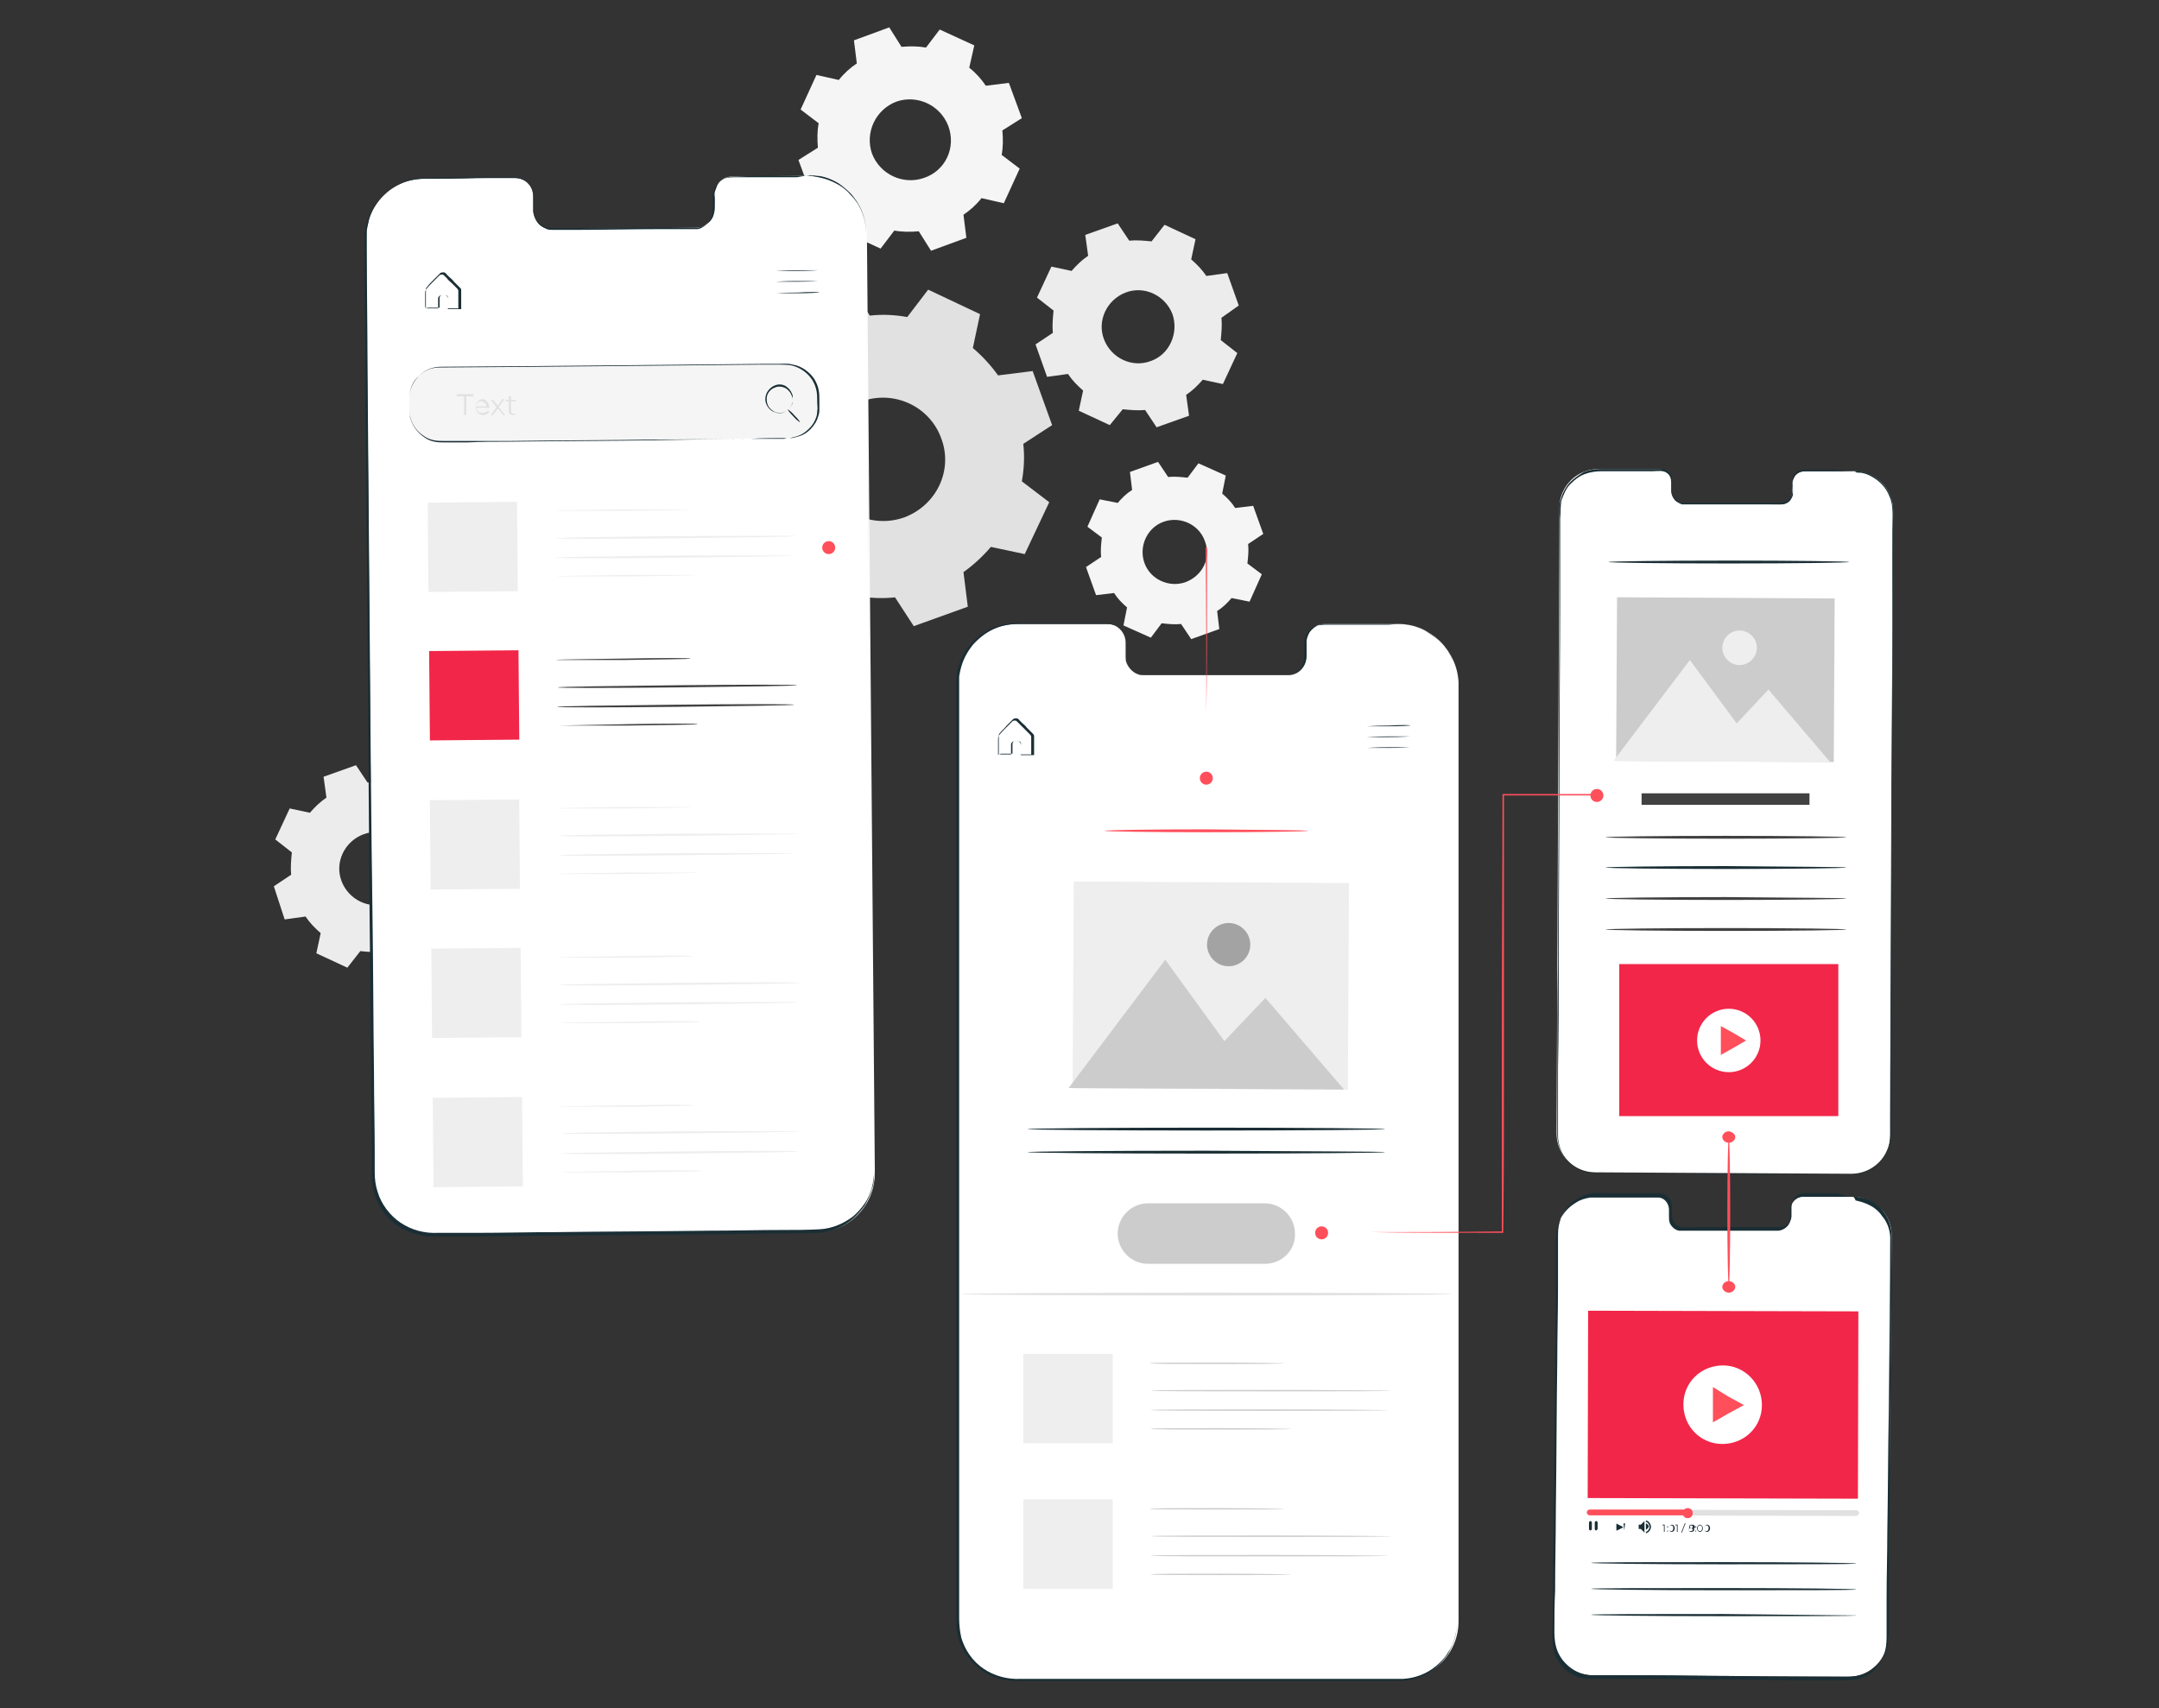 <?xml version="1.0" encoding="utf-8"?>
<!-- Generator: Adobe Illustrator 28.4.1, SVG Export Plug-In . SVG Version: 6.00 Build 0)  -->
<svg version="1.1" id="Layer_1" xmlns="http://www.w3.org/2000/svg" xmlns:xlink="http://www.w3.org/1999/xlink" x="0px" y="0px"
	 viewBox="0 0 299.6 237.1" style="enable-background:new 0 0 299.6 237.1;" xml:space="preserve">
<rect x="0" y="0" width="299.6" height="237.1" fill="#333333" stroke="none"/>
<style type="text/css">
	.st0{fill-rule:evenodd;clip-rule:evenodd;fill:#E1E1E1;}
	.st1{fill-rule:evenodd;clip-rule:evenodd;fill:#F5F5F5;}
	.st2{fill-rule:evenodd;clip-rule:evenodd;fill:#ECECEC;}
	.st3{fill:#FFFFFF;}
	.st4{fill:#1A2E35;}
	.st5{fill:#F5F5F5;}
	.st6{fill:#E1E1E1;}
	.st7{fill:#EEEEEE;}
	.st8{fill:#F22648;}
	.st9{fill:#414141;}
	.st10{fill:#FF4F5B;}
	.st11{fill:#CCCCCC;}
	.st12{opacity:0.3;}
	.st13{opacity:0.2;}
</style>
<g>
	<g>
		<g>
			<g>
				<g>
					<g>
						<path class="st0" d="M142,61.6c0.2,1.8,0.1,3.5-0.2,5.2l3.8,2.9l-3.4,7.2l-4.7-1c-1.1,1.3-2.4,2.5-3.8,3.5l0.6,4.8l-7.5,2.7
							l-2.6-4c-1.8,0.2-3.5,0.1-5.2-0.2l-2.9,3.8l-7.2-3.4l1-4.7c-1.3-1.1-2.5-2.4-3.5-3.8l-4.8,0.6l-2.7-7.5l4-2.6
							c-0.2-1.8-0.1-3.5,0.2-5.2L99.3,57l3.4-7.2l4.7,1c1.1-1.3,2.4-2.5,3.8-3.5l-0.6-4.8l7.5-2.7l2.6,4c1.8-0.2,3.5-0.1,5.2,0.2
							l2.9-3.8l7.2,3.4l-1,4.7c1.3,1.1,2.5,2.4,3.5,3.8l4.8-0.6L146,59L142,61.6L142,61.6z M130.6,60.8c-1.6-4.4-6.5-6.7-11-5.1
							c-4.4,1.6-6.7,6.5-5.1,11c1.6,4.4,6.5,6.7,11,5.1C130,70.1,132.3,65.2,130.6,60.8z"/>
					</g>
				</g>
			</g>
		</g>
	</g>
	<g>
		<g>
			<g>
				<g>
					<g>
						<path class="st1" d="M139.1,18.1c0.1,1.2,0.1,2.3-0.1,3.4l2.5,1.9l-2.2,4.8l-3.1-0.7c-0.7,0.9-1.6,1.7-2.5,2.3l0.4,3.2
							l-4.9,1.8l-1.7-2.7c-1.2,0.1-2.3,0.1-3.4-0.1l-1.9,2.5l-4.8-2.2l0.7-3.1c-0.9-0.7-1.7-1.6-2.3-2.5l-3.2,0.4l-1.8-4.9l2.7-1.7
							c-0.1-1.2-0.1-2.3,0.1-3.4l-2.5-1.9l2.2-4.8l3.1,0.7c0.7-0.9,1.6-1.7,2.5-2.3l-0.4-3.2l4.9-1.8l1.7,2.7
							c1.2-0.1,2.3-0.1,3.4,0.1l1.9-2.5l4.8,2.2l-0.7,3.1c0.9,0.7,1.7,1.6,2.3,2.5l3.2-0.4l1.8,4.9L139.1,18.1L139.1,18.1z
							 M131.6,17.5c-1.1-2.9-4.3-4.4-7.2-3.4c-2.9,1.1-4.4,4.3-3.4,7.2c1.1,2.9,4.3,4.4,7.2,3.4C131.2,23.7,132.7,20.5,131.6,17.5z"
							/>
					</g>
				</g>
			</g>
		</g>
	</g>
	<g>
		<g>
			<g>
				<g>
					<g>
						<path class="st1" d="M173.2,75.5c0.1,0.9,0,1.8-0.1,2.7l2,1.5l-1.7,3.8l-2.5-0.5c-0.6,0.7-1.2,1.3-2,1.8l0.3,2.5l-3.9,1.4
							l-1.4-2.1c-0.9,0.1-1.8,0-2.7-0.1l-1.5,2l-3.8-1.7l0.5-2.5c-0.7-0.6-1.3-1.2-1.8-2l-2.5,0.3l-1.4-3.9l2.1-1.4
							c-0.1-0.9,0-1.8,0.1-2.7l-2-1.5l1.7-3.8l2.5,0.5c0.6-0.7,1.2-1.3,2-1.8l-0.3-2.5l3.9-1.4l1.4,2.1c0.9-0.1,1.8,0,2.7,0.1l1.5-2
							l3.8,1.7l-0.5,2.5c0.7,0.6,1.3,1.2,1.8,2l2.5-0.3l1.4,3.9L173.2,75.5L173.2,75.5z M167.2,75.1c-0.8-2.3-3.4-3.5-5.7-2.7
							s-3.5,3.4-2.7,5.7c0.8,2.3,3.4,3.5,5.7,2.7C166.9,79.9,168.1,77.4,167.2,75.1z"/>
					</g>
				</g>
			</g>
		</g>
	</g>
	<g>
		<g>
			<g>
				<g>
					<g>
						<path class="st2" d="M169.5,44.1c0.1,1,0,2.1-0.1,3.1l2.3,1.8l-2,4.3l-2.8-0.6c-0.7,0.8-1.4,1.5-2.3,2.1l0.4,2.9l-4.5,1.6
							l-1.6-2.4c-1,0.1-2.1,0-3.1-0.1L154,59l-4.3-2l0.6-2.8c-0.8-0.7-1.5-1.4-2.1-2.3l-2.9,0.4l-1.6-4.5l2.4-1.6
							c-0.1-1,0-2.1,0.1-3.1l-2.3-1.8l2-4.3l2.8,0.6c0.7-0.8,1.4-1.5,2.3-2.1l-0.4-2.9l4.5-1.6l1.6,2.4c1-0.1,2.1,0,3.1,0.1l1.8-2.3
							l4.3,2l-0.6,2.8c0.8,0.7,1.5,1.4,2.1,2.3l2.9-0.4l1.6,4.5L169.5,44.1L169.5,44.1z M162.7,43.6c-1-2.6-3.9-4-6.5-3
							s-4,3.9-3,6.5s3.9,4,6.5,3C162.3,49.2,163.6,46.2,162.7,43.6z"/>
					</g>
				</g>
			</g>
		</g>
	</g>
	<g>
		<g>
			<g>
				<g>
					<g>
						<path class="st2" d="M63.7,119.3c0.1,1,0,2.1-0.1,3.1l2.3,1.8l-2,4.3l-2.8-0.6c-0.7,0.8-1.4,1.5-2.3,2.1l0.4,2.9l-4.5,1.6
							l-1.6-2.4c-1,0.1-2.1,0-3.1-0.1l-1.8,2.3l-4.3-2l0.6-2.8c-0.8-0.7-1.5-1.4-2.1-2.3l-2.9,0.4L38,123l2.4-1.6
							c-0.1-1,0-2.1,0.1-3.1l-2.3-1.8l2-4.3l2.8,0.6c0.7-0.8,1.4-1.5,2.3-2.1l-0.4-2.9l4.5-1.6l1.6,2.4c1-0.1,2.1,0,3.1,0.1l1.8-2.3
							l4.3,2l-0.6,2.8c0.8,0.7,1.5,1.4,2.1,2.3l2.9-0.4l1.6,4.5L63.7,119.3L63.7,119.3z M56.9,118.8c-1-2.6-3.9-4-6.5-3
							s-4,3.9-3,6.5s3.9,4,6.5,3C56.5,124.4,57.9,121.5,56.9,118.8z"/>
					</g>
				</g>
			</g>
		</g>
	</g>
</g>
<g>
	<g>
		<g>
			<g>
				<g>
					<g>
						<g>
							<g>
								<g>
									<path class="st3" d="M111.9,24.4l-10.3,0.1c-1.4,0-2.5,1.2-2.5,2.6V29c0,1.4-1.1,2.6-2.5,2.6l-20.1,0.2
										c-1.4,0-2.5-1.2-2.5-2.6v-1.9c0-1.4-1.1-2.6-2.5-2.6h-3.6l-9,0.1c-4.5,0-8.1,3.7-8.1,8.2l1.1,130.3c0,4.5,3.7,8.1,8.2,8.1
										l53.2-0.4c4.5,0,8.1-3.7,8.1-8.2l-1.1-130.3C120.1,27.9,116.4,24.3,111.9,24.4z"/>
								</g>
								<g>
									<g>
										<path class="st4" d="M111.9,24.4c0,0,0.1,0,0.3,0c0.2,0,0.5,0,0.8,0.1c0.7,0.1,1.8,0.3,3.1,1c0.6,0.3,1.3,0.8,1.9,1.5
											c0.6,0.6,1.2,1.4,1.6,2.4s0.6,2.1,0.6,3.3s0,2.5,0,3.8c0.1,10.8,0.2,26.5,0.4,45.8c0.2,19.4,0.4,42.4,0.6,68
											c0,3.2,0.1,6.4,0.1,9.7c0,0.8,0,1.6,0,2.5c0,0.8,0,1.7-0.3,2.5c-0.2,0.8-0.6,1.6-1,2.3c-0.5,0.7-1,1.3-1.7,1.9
											c-1.3,1.1-3,1.8-4.7,1.9c-1.7,0.1-3.4,0-5.1,0.1c-3.4,0-6.9,0.1-10.3,0.1c-7,0.1-14,0.1-21.2,0.2c-3.6,0-7.2,0.1-10.9,0.1
											c-1.8,0-3.7,0-5.5,0c-1.8,0.1-3.8-0.4-5.3-1.4c-1.6-1-2.7-2.6-3.3-4.4c-0.3-0.9-0.4-1.8-0.4-2.7s0-1.8,0-2.7
											c0-3.6-0.1-7.3-0.1-10.9c-0.1-7.2-0.1-14.3-0.2-21.2c-0.1-13.9-0.2-27.4-0.3-40.2s-0.2-25-0.3-36.3
											c0-5.7-0.1-11.2-0.1-16.5c0-0.7,0-1.3,0-2c0-0.3,0-0.7,0-1c0.1-0.3,0.1-0.7,0.2-1c0.3-1.3,0.9-2.5,1.7-3.5s1.9-1.8,3-2.3
											s2.4-0.7,3.6-0.7c2.4,0,4.8,0,7.1-0.1c1.2,0,2.3,0,3.4,0c0.6,0,1.1,0,1.7,0s1.1,0.1,1.6,0.4s0.8,0.8,1,1.3
											s0.2,1.1,0.2,1.6c0,0.3,0,0.5,0,0.8s0,0.5,0,0.8c0.1,0.5,0.3,1,0.6,1.4c0.3,0.4,0.8,0.6,1.2,0.8c0.2,0.1,0.5,0.1,0.7,0.1
											c0.3,0,0.5,0,0.7,0c1,0,2,0,2.9,0c3.8,0,7.4-0.1,10.7-0.1c1.6,0,3.2,0,4.7,0c0.4,0,0.8,0,1.1,0c0.4,0,0.7-0.2,1-0.4
											c0.6-0.4,1-1,1.1-1.6c0.1-0.3,0.1-0.7,0.1-1s0-0.7,0-1s0-0.6,0-0.9c0.1-0.3,0.2-0.6,0.3-0.9c0.3-0.5,0.8-0.9,1.3-1.2
											c0.5-0.2,1.1-0.2,1.6-0.2c2.1,0,3.8,0,5.3,0c1.4,0,2.5,0,3.2,0C111.6,24.4,111.9,24.4,111.9,24.4s-0.4,0-1.1,0
											s-1.8,0-3.2,0c-1.4,0-3.2,0-5.3,0.1c-0.5,0-1.1,0-1.6,0.2s-1,0.6-1.2,1.1c-0.1,0.3-0.2,0.5-0.3,0.8c-0.1,0.3,0,0.6,0,0.9
											s0,0.6,0,1c0,0.3,0,0.7-0.1,1c-0.1,0.7-0.5,1.3-1.2,1.7c-0.3,0.2-0.7,0.3-1,0.4c-0.4,0-0.7,0-1.1,0c-1.5,0-3.1,0-4.7,0
											c-3.3,0-6.9,0.1-10.7,0.1c-1,0-1.9,0-2.9,0c-0.2,0-0.5,0-0.7,0s-0.5,0-0.8-0.1c-0.5-0.1-1-0.4-1.3-0.8
											c-0.4-0.4-0.6-0.9-0.7-1.4c0-0.3,0-0.5,0-0.8s0-0.5,0-0.8c0-0.5,0-1.1-0.2-1.6s-0.5-0.9-1-1.2c-0.4-0.3-1-0.4-1.5-0.4
											c-0.6,0-1.1,0-1.7,0c-1.1,0-2.3,0-3.4,0c-2.3,0-4.7,0-7.1,0.1c-1.2,0-2.4,0.2-3.5,0.7s-2.1,1.3-2.9,2.2
											c-0.8,1-1.4,2.1-1.6,3.4c-0.1,0.3-0.1,0.6-0.2,0.9c0,0.3,0,0.6,0,1c0,0.7,0,1.3,0,2c0,5.3,0.1,10.8,0.1,16.5
											c0.1,11.4,0.2,23.5,0.3,36.3s0.2,26.2,0.4,40.2c0.1,7,0.1,14,0.2,21.2c0,3.6,0.1,7.2,0.1,10.9c0,0.9,0,1.8,0,2.7
											s0.1,1.8,0.4,2.7c0.5,1.7,1.7,3.3,3.2,4.3s3.3,1.5,5.2,1.4c1.8,0,3.7,0,5.5,0c3.6,0,7.3-0.1,10.9-0.1
											c7.2-0.1,14.3-0.1,21.2-0.2c3.5,0,6.9-0.1,10.3-0.1c1.7,0,3.4,0,5.1-0.1s3.3-0.8,4.6-1.8c0.6-0.5,1.2-1.2,1.6-1.8
											c0.5-0.7,0.8-1.5,1-2.2c0.2-0.8,0.3-1.6,0.3-2.4c0-0.8,0-1.6,0-2.5c0-3.3-0.1-6.5-0.1-9.7c-0.2-25.6-0.4-48.6-0.6-68
											s-0.3-35-0.4-45.8c0-1.4,0-2.6,0-3.8s-0.2-2.3-0.6-3.3s-1-1.8-1.5-2.4c-0.6-0.6-1.2-1.1-1.8-1.5c-1.2-0.7-2.3-1-3-1
											c-0.4-0.1-0.6,0-0.8-0.1C112,24.4,111.9,24.4,111.9,24.4z"/>
									</g>
								</g>
							</g>
						</g>
					</g>
				</g>
			</g>
		</g>
		<g>
			<g>
				<g>
					<g>
						<g>
							<path class="st4" d="M113.6,37.5c0,0-1.3,0.1-3,0.1s-3,0-3,0s1.3-0.1,3-0.1C112.3,37.5,113.6,37.5,113.6,37.5z"/>
						</g>
					</g>
				</g>
			</g>
			<g>
				<g>
					<g>
						<g>
							<path class="st4" d="M113.6,39c0,0-1.3,0.1-3,0.1s-3,0-3,0s1.3-0.1,3-0.1C112.3,39,113.6,39,113.6,39z"/>
						</g>
					</g>
				</g>
			</g>
			<g>
				<g>
					<g>
						<g>
							<path class="st4" d="M113.7,40.6c0,0-1.3,0.1-3,0.1s-3,0-3,0s1.3-0.1,3-0.1C112.3,40.5,113.7,40.5,113.7,40.6z"/>
						</g>
					</g>
				</g>
			</g>
		</g>
		<g>
			<g>
				<g>
					<g>
						<path class="st4" d="M59.1,42.8C59.1,42.8,59.1,42.8,59.1,42.8c0.2,0,0.3,0,0.4,0c0.3,0,0.8,0,1.3,0l0,0c0-0.3,0-0.6,0-0.9
							c0-0.2,0-0.3,0-0.5S61,41,61.2,41s0.4,0,0.6,0c0.2,0,0.4,0.2,0.4,0.5c0,0.4,0,0.9,0,1.4l-0.1-0.1c0.5,0,1.1,0,1.6,0l-0.1,0.1
							c0-0.7,0-1.3,0-2c0-0.2,0-0.3,0-0.5s-0.1-0.3-0.2-0.4c-0.2-0.2-0.5-0.5-0.7-0.7s-0.5-0.4-0.7-0.7c-0.1-0.1-0.2-0.2-0.3-0.3
							s-0.2-0.2-0.3-0.2s-0.3,0-0.4,0.1c-0.1,0.1-0.2,0.2-0.3,0.3c-0.2,0.2-0.4,0.4-0.6,0.6c-0.4,0.4-0.7,0.7-1,1.1
							C59,40.4,59,40.6,59,40.8c0,0.2,0,0.4,0,0.6c0,0.3,0,0.7,0,0.9S59,42.7,59.1,42.8C59.1,42.7,59.1,42.8,59.1,42.8s0-0.1,0-0.2
							c0-0.2,0-0.3,0-0.6s0-0.6,0-0.9c0-0.2,0-0.4,0-0.6c0-0.1,0-0.2,0-0.3s0-0.2,0.1-0.3c0.3-0.4,0.6-0.7,1-1.1
							c0.2-0.2,0.4-0.4,0.6-0.6c0.1-0.1,0.2-0.2,0.3-0.3s0.3-0.1,0.5-0.1s0.3,0.2,0.4,0.3c0.1,0.1,0.2,0.2,0.3,0.3
							c0.2,0.2,0.5,0.4,0.7,0.7c0.2,0.2,0.5,0.5,0.7,0.7c0.1,0.1,0.1,0.1,0.2,0.2c0.1,0.1,0.1,0.2,0.1,0.3c0,0.2,0,0.3,0,0.5
							c0,0.7,0,1.4,0,2v0.1h-0.1c-0.6,0-1.1,0-1.6,0h-0.1v-0.1c0-0.5,0-0.9,0-1.4c0-0.2-0.1-0.4-0.3-0.4s-0.4,0-0.6,0
							c-0.2,0-0.3,0.2-0.3,0.3c0,0.2,0,0.4,0,0.5c0,0.3,0,0.6,0,0.9l0,0l0,0c-0.5,0-1,0-1.3,0c-0.1,0-0.2,0-0.3,0
							C59.1,42.8,59.1,42.8,59.1,42.8z"/>
					</g>
				</g>
			</g>
		</g>
		<g>
			<g>
				<g>
					<g>
						<g>
							<path class="st5" d="M109.2,60.8l-48,0.4c-2.4,0-4.4-1.9-4.4-4.3v-1.6c0-2.4,1.9-4.4,4.3-4.4l48-0.4c2.4,0,4.4,1.9,4.4,4.3
								v1.6C113.5,58.8,111.6,60.8,109.2,60.8z"/>
						</g>
					</g>
				</g>
				<g>
					<g>
						<g>
							<g>
								<path class="st4" d="M109.2,60.8c0,0,0.1,0,0.3,0c0.2,0,0.5-0.1,0.9-0.2c0.4-0.1,0.9-0.3,1.4-0.7s1-0.9,1.3-1.6
									c0.2-0.4,0.3-0.8,0.3-1.2c0.1-0.4,0-0.9,0-1.4s0-1-0.1-1.5s-0.3-1-0.6-1.5c-0.6-0.9-1.6-1.7-2.9-2c-0.6-0.1-1.3-0.1-2-0.1
									s-1.4,0-2.1,0C94.3,50.7,78.4,50.9,61,51c-1.1,0-2.1,0.4-2.9,1.2c-0.8,0.7-1.2,1.7-1.3,2.8c0,0.5,0,1.1,0,1.6s0,1,0.2,1.5
									c0.3,1,0.9,1.8,1.8,2.4c0.4,0.3,0.9,0.5,1.4,0.6s1,0.1,1.5,0.1c1,0,2,0,3,0c2,0,3.9,0,5.8,0c7.6-0.1,14.4-0.1,20.1-0.2
									c5.7,0,10.3-0.1,13.5-0.1c1.6,0,2.8,0,3.7,0c0.4,0,0.7,0,1,0C109.1,60.8,109.2,60.8,109.2,60.8s-0.1,0-0.3,0
									c-0.2,0-0.5,0-1,0c-0.8,0-2.1,0-3.7,0.1c-3.2,0-7.8,0.1-13.5,0.2c-5.7,0.1-12.5,0.1-20.1,0.2c-1.9,0-3.8,0-5.8,0.1
									c-1,0-2,0-3,0c-0.5,0-1,0-1.5-0.1s-1-0.3-1.4-0.6c-0.9-0.6-1.6-1.5-1.9-2.5c-0.2-0.5-0.2-1.1-0.2-1.6s0-1,0-1.6
									c0.1-1.1,0.6-2.1,1.4-2.9c0.8-0.8,1.9-1.2,3-1.2c17.5-0.1,33.3-0.3,44.7-0.4c0.7,0,1.4,0,2.1,0s1.3-0.1,2,0.1
									c1.3,0.2,2.4,1.1,3,2c0.3,0.5,0.5,1,0.6,1.5s0.1,1,0.1,1.5s0,1,0,1.4s-0.2,0.9-0.3,1.2c-0.3,0.7-0.8,1.3-1.3,1.7
									s-1,0.6-1.4,0.7c-0.4,0.1-0.7,0.2-0.9,0.2C109.3,60.8,109.2,60.8,109.2,60.8z"/>
							</g>
						</g>
					</g>
				</g>
			</g>
			<g>
				<g>
					<g>
						<g>
							<g>
								<path class="st4" d="M110,55.4c0,0,0-0.2-0.1-0.4c-0.1-0.3-0.3-0.7-0.7-1c-0.4-0.3-1.1-0.5-1.7-0.2
									c-0.6,0.2-1.2,0.9-1.1,1.7c0,0.8,0.5,1.4,1.2,1.7c0.6,0.2,1.3,0.1,1.7-0.3c0.4-0.3,0.6-0.7,0.7-1
									C110,55.6,110,55.4,110,55.4S110,55.4,110,55.4c0,0.2,0,0.3,0,0.4c-0.1,0.3-0.2,0.7-0.7,1.1c-0.4,0.4-1.1,0.6-1.8,0.3
									c-0.7-0.2-1.3-1-1.3-1.8c0-0.9,0.6-1.6,1.3-1.9c0.7-0.3,1.4-0.1,1.8,0.3c0.4,0.3,0.6,0.8,0.7,1.1c0,0.1,0,0.3,0,0.3
									C110,55.3,110,55.4,110,55.4z"/>
							</g>
						</g>
					</g>
				</g>
				<g>
					<g>
						<g>
							<g>
								<path class="st4" d="M111,58.6c0,0-0.5-0.3-0.9-0.8c-0.5-0.5-0.8-0.9-0.8-1c0,0,0.5,0.3,0.9,0.8
									C110.7,58.1,111.1,58.6,111,58.6z"/>
							</g>
						</g>
					</g>
				</g>
			</g>
			<g>
				<g>
					<g>
						<path class="st6" d="M64.4,55h-1v-0.3h2.3V55h-1v2.6h-0.3V55z"/>
					</g>
				</g>
				<g>
					<g>
						<path class="st6" d="M67.9,56.6h-1.8c0,0.5,0.4,0.7,0.9,0.7c0.3,0,0.5-0.1,0.7-0.3l0.2,0.2c-0.2,0.2-0.5,0.4-0.8,0.4
							c-0.7,0-1.1-0.5-1.1-1.1s0.4-1.1,1-1.1C67.4,55.4,67.9,55.9,67.9,56.6C67.9,56.5,67.9,56.6,67.9,56.6z M66,56.4h1.5
							c0-0.4-0.4-0.7-0.8-0.7C66.4,55.7,66.1,56,66,56.4z"/>
					</g>
				</g>
				<g>
					<g>
						<path class="st6" d="M69.8,57.6l-0.7-0.9l-0.7,0.9h-0.3l0.8-1.1l-0.8-1h0.3l0.7,0.8l0.6-0.9H70l-0.8,1.1l0.9,1.1L69.8,57.6z"
							/>
					</g>
				</g>
				<g>
					<g>
						<path class="st6" d="M71.7,57.4c-0.1,0.1-0.3,0.2-0.5,0.2c-0.4,0-0.6-0.2-0.6-0.6v-1.3h-0.4v-0.2h0.4V55h0.3v0.5h0.7v0.2h-0.7
							V57c0,0.3,0.1,0.4,0.4,0.4C71.4,57.4,71.5,57.4,71.7,57.4L71.7,57.4z"/>
					</g>
				</g>
			</g>
		</g>
		<g>
			<g>
				<g>
					
						<rect x="59.4" y="69.7" transform="matrix(1 -8.815495e-03 8.815495e-03 1 -0.667 0.581)" class="st7" width="12.4" height="12.4"/>
				</g>
			</g>
		</g>
		<g>
			<g>
				<g>
					<g>
						<g>
							<path class="st7" d="M95.6,70.7c0,0.1-4.1,0.1-9.3,0.2c-5.1,0-9.3,0-9.3,0c0-0.1,4.1-0.1,9.3-0.2
								C91.4,70.7,95.6,70.7,95.6,70.7z"/>
						</g>
					</g>
				</g>
			</g>
			<g>
				<g>
					<g>
						<g>
							<path class="st7" d="M110.4,74.4c0,0.1-7.5,0.2-16.6,0.3c-9.2,0.1-16.6,0.1-16.6,0s7.5-0.2,16.6-0.3
								C102.9,74.4,110.4,74.3,110.4,74.4z"/>
						</g>
					</g>
				</g>
			</g>
			<g>
				<g>
					<g>
						<g>
							<path class="st7" d="M110,77.1c0,0.1-7.4,0.2-16.4,0.3c-9.1,0.1-16.5,0.1-16.5,0s7.4-0.2,16.4-0.3
								C102.7,77.1,110,77.1,110,77.1z"/>
						</g>
					</g>
				</g>
			</g>
			<g>
				<g>
					<g>
						<g>
							<path class="st7" d="M96.6,79.8c0,0.1-4.3,0.1-9.7,0.2c-5.4,0-9.7,0-9.7,0c0-0.1,4.3-0.1,9.7-0.2
								C92.2,79.8,96.6,79.8,96.6,79.8z"/>
						</g>
					</g>
				</g>
			</g>
		</g>
		<g>
			<g>
				<g>
					
						<rect x="59.6" y="90.3" transform="matrix(1 -8.815495e-03 8.815495e-03 1 -0.848 0.584)" class="st8" width="12.4" height="12.4"/>
				</g>
			</g>
		</g>
		<g>
			<g>
				<g>
					<g>
						<g>
							<path class="st9" d="M95.8,91.4c0,0.1-4.1,0.1-9.3,0.2c-5.1,0-9.3,0-9.3,0c0-0.1,4.1-0.1,9.3-0.2
								C91.6,91.3,95.8,91.3,95.8,91.4z"/>
						</g>
					</g>
				</g>
			</g>
			<g>
				<g>
					<g>
						<g>
							<path class="st9" d="M110.6,95.1c0,0.1-7.5,0.2-16.6,0.3c-9.2,0.1-16.6,0.1-16.6,0s7.5-0.2,16.6-0.3
								C103.1,95,110.6,95,110.6,95.1z"/>
						</g>
					</g>
				</g>
			</g>
			<g>
				<g>
					<g>
						<g>
							<path class="st9" d="M110.2,97.8c0,0.1-7.4,0.2-16.4,0.3c-9.1,0.1-16.5,0.1-16.5,0s7.4-0.2,16.4-0.3
								C102.8,97.7,110.2,97.7,110.2,97.8z"/>
						</g>
					</g>
				</g>
			</g>
			<g>
				<g>
					<g>
						<g>
							<path class="st9" d="M96.8,100.5c0,0.1-4.3,0.1-9.7,0.2c-5.4,0-9.7,0-9.7,0s4.3-0.1,9.7-0.2
								C92.4,100.4,96.8,100.4,96.8,100.5z"/>
						</g>
					</g>
				</g>
			</g>
		</g>
		<g>
			<g>
				<g>
					
						<rect x="59.7" y="111" transform="matrix(1 -8.815536e-03 8.815536e-03 1 -1.031 0.586)" class="st7" width="12.4" height="12.4"/>
				</g>
			</g>
		</g>
		<g>
			<g>
				<g>
					<g>
						<g>
							<path class="st7" d="M96,112c0,0.1-4.1,0.1-9.3,0.2c-5.1,0-9.3,0-9.3,0c0-0.1,4.1-0.1,9.3-0.2C91.8,112,96,112,96,112z"/>
						</g>
					</g>
				</g>
			</g>
			<g>
				<g>
					<g>
						<g>
							<path class="st7" d="M110.8,115.7c0,0.1-7.5,0.2-16.6,0.3c-9.2,0.1-16.6,0.1-16.6,0s7.5-0.2,16.6-0.3
								C103.3,115.7,110.8,115.7,110.8,115.7z"/>
						</g>
					</g>
				</g>
			</g>
			<g>
				<g>
					<g>
						<g>
							<path class="st7" d="M110.4,118.4c0,0.1-7.4,0.2-16.4,0.3c-9.1,0.1-16.5,0.1-16.5,0s7.4-0.2,16.4-0.3
								C103,118.4,110.4,118.4,110.4,118.4z"/>
						</g>
					</g>
				</g>
			</g>
			<g>
				<g>
					<g>
						<g>
							<path class="st7" d="M96.9,121.1c0,0.1-4.3,0.1-9.7,0.2c-5.4,0-9.7,0-9.7,0c0-0.1,4.3-0.1,9.7-0.2
								C92.6,121.1,96.9,121.1,96.9,121.1z"/>
						</g>
					</g>
				</g>
			</g>
		</g>
		<g>
			<g>
				<g>
					
						<rect x="59.9" y="131.6" transform="matrix(1 -8.820233e-03 8.820233e-03 1 -1.213 0.588)" class="st7" width="12.4" height="12.4"/>
				</g>
			</g>
		</g>
		<g>
			<g>
				<g>
					<g>
						<g>
							<path class="st7" d="M96.1,132.7c0,0.1-4.1,0.1-9.3,0.2c-5.1,0-9.3,0-9.3,0c0-0.1,4.1-0.1,9.3-0.2S96.1,132.6,96.1,132.7z"/>
						</g>
					</g>
				</g>
			</g>
			<g>
				<g>
					<g>
						<g>
							<path class="st7" d="M110.9,136.4c0,0.1-7.5,0.2-16.6,0.3c-9.2,0.1-16.6,0.1-16.6,0s7.5-0.2,16.6-0.3
								C103.5,136.3,110.9,136.3,110.9,136.4z"/>
						</g>
					</g>
				</g>
			</g>
			<g>
				<g>
					<g>
						<g>
							<path class="st7" d="M110.6,139.1c0,0.1-7.4,0.2-16.4,0.3c-9.1,0.1-16.5,0.1-16.5,0s7.4-0.2,16.4-0.3
								C103.2,139.1,110.6,139,110.6,139.1z"/>
						</g>
					</g>
				</g>
			</g>
			<g>
				<g>
					<g>
						<g>
							<path class="st7" d="M97.1,141.8c0,0.1-4.3,0.1-9.7,0.2c-5.4,0-9.7,0-9.7,0c0-0.1,4.3-0.1,9.7-0.2
								C92.8,141.7,97.1,141.7,97.1,141.8z"/>
						</g>
					</g>
				</g>
			</g>
		</g>
		<g>
			<g>
				<g>
					
						<rect x="60.1" y="152.3" transform="matrix(1 -8.820231e-03 8.820231e-03 1 -1.395 0.591)" class="st7" width="12.4" height="12.4"/>
				</g>
			</g>
		</g>
		<g>
			<g>
				<g>
					<g>
						<g>
							<path class="st7" d="M96.3,153.4c0,0.1-4.1,0.1-9.3,0.2c-5.1,0-9.3,0-9.3,0c0-0.1,4.1-0.1,9.3-0.2
								C92.2,153.3,96.3,153.3,96.3,153.4z"/>
						</g>
					</g>
				</g>
			</g>
			<g>
				<g>
					<g>
						<g>
							<path class="st7" d="M111.1,157c0,0.1-7.5,0.2-16.6,0.3c-9.2,0.1-16.6,0.1-16.6,0s7.5-0.2,16.6-0.3
								C103.7,157,111.1,157,111.1,157z"/>
						</g>
					</g>
				</g>
			</g>
			<g>
				<g>
					<g>
						<g>
							<path class="st7" d="M110.8,159.8c0,0.1-7.4,0.2-16.4,0.3c-9.1,0.1-16.5,0.1-16.5,0s7.4-0.2,16.4-0.3
								C103.4,159.7,110.8,159.7,110.8,159.8z"/>
						</g>
					</g>
				</g>
			</g>
			<g>
				<g>
					<g>
						<g>
							<path class="st7" d="M97.3,162.5c0,0.1-4.3,0.1-9.7,0.2c-5.4,0-9.7,0-9.7,0c0-0.1,4.3-0.1,9.7-0.2
								C93,162.4,97.3,162.4,97.3,162.5z"/>
						</g>
					</g>
				</g>
			</g>
		</g>
	</g>
	<g>
		<g>
			<g>
				<g>
					<g>
						<g>
							<path class="st3" d="M257.1,166.1h-6.9c-0.9,0-1.7,0.8-1.7,1.7v1.2c0,1-0.8,1.7-1.7,1.7l-13.4-0.1c-0.9,0-1.7-0.8-1.7-1.8
								v-1.2c0-1-0.7-1.8-1.7-1.8h-2.4h-6c-3,0-5.4,2.4-5.5,5.4l-0.5,55.9c0,3,2.4,5.4,5.4,5.4l35.5,0.2c3,0,5.4-2.4,5.5-5.4
								l0.5-55.9C262.5,168.5,260.1,166.1,257.1,166.1z"/>
							<g>
								<path class="st4" d="M257.1,166.1c0.1,0,0.2,0,0.6,0c0.4,0.1,0.9,0.1,1.6,0.4c0.7,0.3,1.5,0.8,2.1,1.7
									c0.7,0.9,1.1,2.1,1.1,3.5c0,5.7-0.1,13.8-0.2,23.9c0,5.1-0.1,10.6-0.1,16.5c0,3-0.1,6-0.1,9.2c0,1.6,0,3.2,0,4.8
									c0,0.8,0,1.6-0.2,2.5c-0.2,0.8-0.6,1.6-1.1,2.2c-0.6,0.6-1.3,1.2-2,1.5c-0.8,0.3-1.7,0.4-2.5,0.4c-1.7,0-3.4,0-5.2,0
									c-3.5,0-7.1,0-10.7-0.1c-3.6,0-7.3-0.1-11.1-0.1c-1.9,0-3.8,0-5.7,0c-1,0-1.9,0-2.9,0c-1-0.1-1.9-0.4-2.7-1
									s-1.4-1.3-1.8-2.2c-0.4-0.9-0.5-1.9-0.5-2.8c0-1.9,0-3.8,0.1-5.7c0-3.8,0.1-7.5,0.1-11.1c0.1-7.3,0.1-14.3,0.2-21
									c0-3.3,0.1-6.6,0.1-9.8c0-1.6,0-3.1,0-4.7c0-0.8,0-1.5,0-2.3s0-1.5,0.2-2.2c0.4-1.5,1.3-2.7,2.6-3.4c0.6-0.4,1.3-0.6,2-0.7
									c0.7-0.1,1.4,0,2.1,0c1.4,0,2.7,0,4.1,0c0.7,0,1.3,0,2,0c0.3,0,0.6,0,1,0c0.3,0,0.7,0.1,0.9,0.2c0.6,0.3,0.9,1,0.9,1.6
									c0,0.3,0,0.6,0,0.9c0,0.3,0,0.6,0.1,0.9c0.2,0.6,0.7,1,1.2,1.1c0.6,0.1,1.2,0,1.7,0c2.3,0,4.4,0,6.4,0s3.9,0,5.6,0
									c0.9,0,1.6-0.8,1.6-1.5c0-0.4,0-0.8,0-1.1c0-0.4,0-0.8,0.2-1.1c0.3-0.7,1-1,1.6-1s1.2,0,1.8,0c1.1,0,2,0,2.8,0
									C256.2,166.1,256.9,166.1,257.1,166.1c-0.2,0-0.8,0-2.3,0c-0.7,0-1.7,0-2.8,0c-0.5,0-1.1,0-1.8,0c-0.6-0.1-1.3,0.3-1.6,0.9
									c-0.2,0.3-0.2,0.7-0.2,1.1c0,0.4,0,0.8,0,1.1c-0.1,0.8-0.8,1.6-1.7,1.6c-1.7,0-3.6,0-5.6,0s-4.2,0-6.4,0c-0.6,0-1.1,0-1.7,0
									c-0.6-0.1-1.1-0.6-1.3-1.1c-0.1-0.3-0.1-0.6-0.1-0.9c0-0.3,0-0.6,0-0.9c0-0.6-0.3-1.2-0.8-1.5c-0.3-0.2-0.6-0.2-0.9-0.2
									c-0.3,0-0.6,0-1,0c-0.6,0-1.3,0-2,0c-1.3,0-2.7,0-4.1,0c-0.7,0-1.4,0-2.1,0c-0.7,0.1-1.4,0.3-2,0.7
									c-1.2,0.7-2.2,1.9-2.6,3.4c-0.2,0.7-0.2,1.5-0.2,2.2c0,0.8,0,1.5,0,2.3c0,1.5,0,3.1,0,4.7c0,3.2-0.1,6.4-0.1,9.8
									c-0.1,6.7-0.1,13.7-0.2,21c0,3.6-0.1,7.3-0.1,11.1c0,1.9,0,3.8-0.1,5.7c0,0.9,0.1,1.9,0.5,2.8c0.4,0.9,1,1.6,1.8,2.2
									c0.8,0.5,1.7,0.9,2.7,0.9c0.9,0,1.9,0,2.9,0c1.9,0,3.8,0,5.7,0c3.8,0,7.5,0.1,11.1,0.1s7.2,0.1,10.7,0.1c1.7,0,3.5,0,5.2,0
									c0.9,0,1.7-0.1,2.5-0.4c0.8-0.3,1.5-0.8,2-1.5c0.5-0.6,0.9-1.4,1.1-2.2s0.2-1.6,0.2-2.4c0-1.6,0-3.2,0-4.8
									c0-3.2,0.1-6.2,0.1-9.2c0.1-5.9,0.1-11.5,0.2-16.5c0.1-10.1,0.2-18.3,0.2-23.9c0.1-1.4-0.4-2.7-1.1-3.5
									c-0.6-0.9-1.4-1.4-2.1-1.7s-1.2-0.4-1.6-0.5C257.3,166.1,257.2,166.1,257.1,166.1z"/>
							</g>
						</g>
					</g>
				</g>
			</g>
			
				<rect x="226.1" y="176.3" transform="matrix(2.394319e-03 -1 1 2.394319e-03 43.478 433.584)" class="st8" width="26" height="37.5"/>
			<g>
				<g>
					<g>
						<path class="st3" d="M244.5,195c0,3-2.4,5.4-5.5,5.4c-3,0-5.4-2.4-5.4-5.5c0-3,2.4-5.4,5.5-5.4
							C242.1,189.5,244.5,192,244.5,195z"/>
					</g>
				</g>
				<g>
					<polygon class="st10" points="237.7,195 237.7,192.5 239.8,193.8 242,195 239.8,196.2 237.7,197.4 					"/>
				</g>
			</g>
			<g>
				<g>
					<g>
						<g>
							<g>
								<path class="st4" d="M224.3,211.9v-0.4c0,0,0-0.1,0.1,0l0.4,0.2l0.4,0.2v0.1l-0.4,0.2l-0.4,0.2h-0.1V211.9z"/>
							</g>
						</g>
						<g>
							<g>
								<path class="st4" d="M227.7,211.6h-0.3l0,0v0.3v0.3l0,0h0.3l0.5,0.5v-0.8v-0.8L227.7,211.6z"/>
							</g>
						</g>
						<g>
							<g>
								<path class="st4" d="M225.4,212.4L225.4,212.4C225.4,212.4,225.3,212.4,225.4,212.4l-0.1-0.9c0,0,0-0.1,0.1-0.1l0,0
									c0,0,0.1,0,0.1,0.1L225.4,212.4C225.5,212.4,225.5,212.4,225.4,212.4z"/>
							</g>
						</g>
					</g>
					<g>
						<g>
							<path class="st4" d="M228.4,211.4v0.1v0.7v0.1c0.2-0.1,0.4-0.3,0.4-0.5C228.8,211.7,228.6,211.5,228.4,211.4z"/>
						</g>
					</g>
					<g>
						<g>
							<g>
								<path class="st4" d="M228.4,211v0.2c0.3,0.1,0.5,0.4,0.5,0.7s-0.2,0.6-0.5,0.7v0.2c0.4-0.1,0.7-0.5,0.7-0.9
									C229.1,211.5,228.8,211.1,228.4,211z"/>
							</g>
						</g>
					</g>
					<g>
						<g>
							<path class="st4" d="M231,211.6v1h-0.1v-0.9h-0.2v-0.1H231z"/>
						</g>
						<g>
							<path class="st4" d="M231.3,211.9C231.3,211.9,231.3,211.8,231.3,211.9c0.1-0.1,0.2-0.1,0.2,0
								C231.4,212,231.4,212,231.3,211.9C231.3,212,231.3,212,231.3,211.9z M231.3,212.5C231.3,212.4,231.3,212.4,231.3,212.5
								c0.1-0.1,0.2-0.1,0.2,0C231.4,212.5,231.4,212.6,231.3,212.5C231.3,212.6,231.3,212.5,231.3,212.5z"/>
						</g>
						<g>
							<path class="st4" d="M231.6,212.1c0-0.3,0.2-0.5,0.4-0.5s0.4,0.2,0.4,0.5s-0.2,0.5-0.4,0.5
								C231.7,212.6,231.6,212.4,231.6,212.1z M232.2,212.1c0-0.3-0.1-0.4-0.3-0.4s-0.3,0.1-0.3,0.4c0,0.3,0.1,0.4,0.3,0.4
								C232.1,212.5,232.2,212.3,232.2,212.1z"/>
						</g>
						<g>
							<path class="st4" d="M232.8,211.6v1h-0.1v-0.9h-0.2v-0.1H232.8z"/>
						</g>
						<g>
							<path class="st4" d="M233.8,211.4h0.1l-0.5,1.3h-0.1L233.8,211.4z"/>
						</g>
						<g>
							<path class="st4" d="M235.1,212.3c0,0.2-0.2,0.3-0.4,0.3s-0.4-0.1-0.4-0.3c0-0.1,0.1-0.2,0.2-0.2c-0.1,0-0.1-0.1-0.1-0.2
								c0-0.2,0.1-0.3,0.4-0.3c0.2,0,0.4,0.1,0.4,0.3c0,0.1,0,0.2-0.1,0.2C235,212.1,235.1,212.2,235.1,212.3z M234.9,212.3
								c0-0.1-0.1-0.2-0.3-0.2s-0.2,0.1-0.3,0.2c0,0.1,0.1,0.2,0.2,0.2C234.8,212.5,234.9,212.4,234.9,212.3z M234.5,211.9
								c0,0.1,0.1,0.2,0.2,0.2c0.1,0,0.2-0.1,0.2-0.2c0-0.1-0.1-0.2-0.2-0.2C234.5,211.7,234.5,211.8,234.5,211.9z"/>
						</g>
						<g>
							<path class="st4" d="M235.2,211.9C235.2,211.9,235.2,211.8,235.2,211.9c0.1-0.1,0.2-0.1,0.2,0S235.3,212,235.2,211.9
								C235.2,212,235.2,212,235.2,211.9z M235.2,212.5C235.2,212.4,235.2,212.4,235.2,212.5c0.1-0.1,0.2-0.1,0.2,0
								C235.4,212.5,235.3,212.6,235.2,212.5C235.2,212.6,235.2,212.5,235.2,212.5z"/>
						</g>
						<g>
							<path class="st4" d="M235.5,212.1c0-0.3,0.2-0.5,0.4-0.5s0.4,0.2,0.4,0.5s-0.2,0.5-0.4,0.5S235.5,212.4,235.5,212.1z
								 M236.2,212.1c0-0.3-0.1-0.4-0.3-0.4s-0.3,0.1-0.3,0.4c0,0.3,0.1,0.4,0.3,0.4C236.1,212.5,236.2,212.3,236.2,212.1z"/>
						</g>
						<g>
							<path class="st4" d="M236.5,212.1c0-0.3,0.2-0.5,0.4-0.5s0.4,0.2,0.4,0.5s-0.2,0.5-0.4,0.5
								C236.6,212.6,236.5,212.4,236.5,212.1z M237.1,212.1c0-0.3-0.1-0.4-0.3-0.4s-0.3,0.1-0.3,0.4c0,0.3,0.1,0.4,0.3,0.4
								S237.1,212.3,237.1,212.1z"/>
						</g>
					</g>
					<g>
						<g>
							<path class="st4" d="M220.7,212.4L220.7,212.4c-0.1,0-0.2-0.1-0.2-0.2v-0.9c0-0.1,0.1-0.2,0.2-0.2l0,0c0.1,0,0.2,0.1,0.2,0.2
								v0.9C220.9,212.3,220.8,212.4,220.7,212.4z"/>
						</g>
					</g>
					<g>
						<g>
							<path class="st4" d="M221.5,212.4L221.5,212.4c-0.1,0-0.2-0.1-0.2-0.2v-0.9c0-0.1,0.1-0.2,0.2-0.2l0,0c0.1,0,0.2,0.1,0.2,0.2
								v0.9C221.6,212.3,221.6,212.4,221.5,212.4z"/>
						</g>
					</g>
				</g>
				<g>
					<g>
						<path class="st6" d="M257.6,210.4l-37-0.1c-0.2,0-0.4-0.2-0.4-0.4l0,0c0-0.2,0.2-0.4,0.4-0.4l37,0.1c0.2,0,0.4,0.2,0.4,0.4
							l0,0C257.9,210.2,257.8,210.4,257.6,210.4z"/>
					</g>
				</g>
				<g>
					<g>
						<path class="st10" d="M234.2,210.3h-13.6c-0.2,0-0.4-0.2-0.4-0.4l0,0c0-0.2,0.2-0.4,0.4-0.4h13.6c0.2,0,0.3,0.1,0.3,0.3v0.1
							C234.5,210.2,234.4,210.3,234.2,210.3z"/>
					</g>
				</g>
				<g>
					<g>
						<path class="st10" d="M234.9,210c0,0.4-0.3,0.7-0.7,0.7s-0.7-0.3-0.7-0.7s0.3-0.7,0.7-0.7C234.6,209.3,234.9,209.6,234.9,210z
							"/>
					</g>
				</g>
			</g>
			<g>
				<path class="st4" d="M257.6,217c0,0.1-8.3,0.1-18.4,0.1c-10.2,0-18.4-0.1-18.4-0.2c0-0.1,8.3-0.1,18.4-0.1
					C249.4,216.8,257.6,216.9,257.6,217z"/>
			</g>
			<g>
				<path class="st4" d="M257.6,220.6c0,0.1-8.3,0.1-18.4,0.1c-10.2,0-18.4-0.1-18.4-0.2c0-0.1,8.3-0.1,18.4-0.1
					C249.4,220.4,257.6,220.5,257.6,220.6z"/>
			</g>
			<g>
				<path class="st4" d="M257.6,224.2c0,0.1-8.3,0.1-18.4,0.1c-10.2,0-18.4-0.1-18.4-0.2c0-0.1,8.3-0.1,18.4-0.1
					C249.4,224.1,257.6,224.2,257.6,224.2z"/>
			</g>
		</g>
		<g>
			<g>
				<g>
					<g>
						<path class="st3" d="M257.3,65.4h-6.9c-0.9,0-1.7,0.8-1.7,1.7v1.2c0,1-0.8,1.7-1.7,1.7l-13.4-0.1c-0.9,0-1.7-0.8-1.7-1.8v-1.2
							c0-1-0.7-1.7-1.7-1.8h-2.4h-6c-3,0-5.4,2.4-5.4,5.4l-0.4,86.8c0,3,2.4,5.4,5.4,5.4l35.5,0.2c3,0,5.4-2.4,5.4-5.4l0.4-86.8
							C262.7,67.9,260.3,65.4,257.3,65.4z"/>
						<g>
							<path class="st4" d="M257.3,65.4c0,0,0.1,0,0.2,0s0.3,0,0.5,0c0.5,0.1,1.2,0.2,2,0.7s1.7,1.3,2.3,2.6
								c0.3,0.6,0.4,1.4,0.4,2.2c0,0.8,0,1.7,0,2.6c0,7.2-0.1,17.7-0.1,30.5c-0.1,12.9-0.1,28.2-0.2,45.3c0,2.1,0,4.3,0,6.5
								c0,1.1,0.1,2.2-0.2,3.3c-0.2,0.5-0.4,1-0.7,1.5c-0.3,0.5-0.7,0.9-1.2,1.2c-0.9,0.7-2,1.1-3.1,1.2c-1.1,0-2.3,0-3.4,0
								c-2.3,0-4.6,0-6.9,0c-4.6,0-9.4,0-14.1-0.1c-2.4,0-4.8,0-7.2,0c-1.2,0-2.4,0-3.7,0c-1.2,0.1-2.5-0.3-3.5-1s-1.8-1.8-2.1-3
								c-0.2-0.6-0.2-1.2-0.2-1.8s0-1.2,0-1.8c0-2.4,0-4.8,0-7.2c0-4.8,0-9.5,0.1-14.2c0-9.3,0.1-18.2,0.1-26.8
								c0-8.5,0.1-16.6,0.1-24.2c0-3.8,0-7.5,0-11c0-0.9-0.1-1.8,0.2-2.6c0.2-0.8,0.6-1.6,1.2-2.3c0.6-0.6,1.3-1.1,2-1.5
								c0.8-0.3,1.6-0.4,2.4-0.4c1.6,0,3.2,0,4.7,0c0.8,0,1.5,0,2.3,0c0.4,0,0.7,0,1.1,0c0.4,0,0.8,0.1,1.1,0.3
								c0.3,0.2,0.5,0.5,0.6,0.9s0.1,0.7,0.1,1.1s0,0.7,0,1s0.2,0.7,0.4,0.9c0.2,0.2,0.5,0.4,0.8,0.5s0.7,0,1,0c0.7,0,1.3,0,2,0
								c2.6,0,4.9,0,7.1,0c1.1,0,2.1,0,3.1,0c0.2,0,0.5,0,0.7,0s0.5-0.1,0.7-0.2c0.4-0.2,0.7-0.7,0.8-1.1s0-0.9,0-1.3s0-0.9,0.2-1.2
								c0.2-0.4,0.5-0.6,0.9-0.7s0.7-0.1,1.1-0.1c1.4,0,2.6,0,3.5,0C256.2,65.4,257.1,65.4,257.3,65.4c-0.2,0-1.1,0-2.9,0
								c-1,0-2.1,0-3.5,0c-0.3,0-0.7,0-1.1,0.1c-0.3,0.1-0.7,0.4-0.8,0.7c-0.2,0.3-0.3,0.8-0.2,1.2c0,0.4,0,0.9,0,1.3
								c-0.1,0.4-0.4,0.9-0.8,1.1c-0.2,0.1-0.4,0.2-0.7,0.2c-0.2,0-0.5,0-0.7,0c-1,0-2.1,0-3.1,0c-2.2,0-4.6,0-7.1,0
								c-0.6,0-1.3,0-2,0c-0.3,0-0.7,0-1,0c-0.3-0.1-0.6-0.3-0.9-0.5c-0.2-0.3-0.4-0.6-0.4-0.9c0-0.4,0-0.7,0-1.1s0-0.7-0.1-1
								s-0.3-0.6-0.6-0.8c-0.6-0.5-1.4-0.3-2.1-0.3c-0.7,0-1.5,0-2.3,0c-1.5,0-3.1,0-4.7,0c-0.8,0-1.6,0.1-2.4,0.4
								c-0.8,0.3-1.4,0.8-2,1.4s-0.9,1.4-1.2,2.2c-0.2,0.8-0.1,1.7-0.2,2.6c0,3.5,0,7.2,0,11c0,7.6-0.1,15.7-0.1,24.2
								s-0.1,17.5-0.1,26.8c0,4.6,0,9.4-0.1,14.2c0,2.4,0,4.8,0,7.2c0,0.6,0,1.2,0,1.8s0,1.2,0.2,1.8c0.3,1.2,1.1,2.2,2.1,2.9
								s2.2,1,3.4,1s2.4,0,3.7,0c2.4,0,4.8,0,7.2,0c4.8,0,9.5,0,14.1,0.1c2.3,0,4.6,0,6.9,0c1.1,0,2.3,0,3.4,0s2.2-0.5,3.1-1.1
								c0.4-0.3,0.8-0.7,1.1-1.2c0.3-0.5,0.5-1,0.7-1.5c0.3-1,0.2-2.2,0.2-3.3c0-2.2,0-4.3,0-6.5c0.1-17,0.1-32.4,0.2-45.3
								s0.1-23.3,0.1-30.5c0-1.8,0.2-3.4-0.4-4.7c-0.5-1.3-1.4-2.1-2.2-2.6c-0.8-0.5-1.5-0.7-2-0.7c-0.2,0-0.4,0-0.5-0.1
								C257.4,65.4,257.3,65.4,257.3,65.4z"/>
						</g>
					</g>
				</g>
			</g>
			<g>
				<g>
					<path class="st4" d="M256.6,78c0,0.1-7.5,0.2-16.7,0.2s-16.7-0.1-16.7-0.2s7.5-0.2,16.7-0.2S256.6,77.9,256.6,78z"/>
				</g>
			</g>
		</g>
		<rect x="224.7" y="133.8" class="st8" width="30.4" height="21.1"/>
		<g>
			<g>
				<g>
					<g>
						<g>
							<g>
								<g>
									<g>
										<path class="st3" d="M194.1,86.6h-10.3c-1.4,0-2.5,1.2-2.5,2.6v1.9c0,1.4-1.1,2.6-2.5,2.6h-20.1c-1.4,0-2.5-1.2-2.5-2.6
											v-1.9c0-1.4-1.1-2.6-2.5-2.6h-3.6h-9c-4.5,0-8.1,3.6-8.1,8.1V225c0,4.5,3.6,8.1,8.1,8.1h53.2c4.5,0,8.1-3.6,8.1-8.1V94.7
											C202.2,90.3,198.5,86.6,194.1,86.6z"/>
									</g>
									<g>
										<g>
											<path class="st4" d="M194.1,86.6c0,0,0.1,0,0.3,0s0.5,0,0.8,0.1c0.7,0.1,1.8,0.3,3,1.1c0.6,0.4,1.3,0.9,1.9,1.5
												c0.6,0.6,1.2,1.5,1.5,2.4c0.4,1,0.6,2.1,0.6,3.3c0,1.2,0,2.5,0,3.8c0,10.8,0,26.5,0,45.8c0,19.4,0,42.4,0,68
												c0,3.2,0,6.4,0,9.7c0,0.8,0,1.6,0,2.5c0,0.8-0.1,1.7-0.3,2.5s-0.6,1.6-1,2.3c-0.5,0.7-1,1.3-1.7,1.9
												c-1.3,1.1-3,1.7-4.7,1.8c-1.7,0-3.4,0-5.1,0c-3.4,0-6.9,0-10.3,0c-7,0-14,0-21.2,0c-3.6,0-7.2,0-10.9,0
												c-1.8,0-3.7,0-5.5,0c-1.8,0.1-3.8-0.4-5.3-1.5s-2.7-2.7-3.2-4.4c-0.3-0.9-0.3-1.8-0.3-2.7s0-1.8,0-2.7
												c0-3.6,0-7.3,0-10.9c0-7.2,0-14.3,0-21.2c0-13.9,0-27.4,0-40.2s0-25,0-36.3c0-5.7,0-11.2,0-16.5c0-0.7,0-1.3,0-2
												c0-0.3,0-0.7,0-1c0.1-0.3,0.1-0.7,0.2-1c0.3-1.3,0.9-2.5,1.7-3.4c0.8-1,1.9-1.7,3-2.3c1.1-0.5,2.4-0.7,3.6-0.7
												c2.4,0,4.8,0,7.1,0c1.2,0,2.3,0,3.4,0c0.6,0,1.1,0,1.7,0c0.6,0,1.1,0.1,1.6,0.4s0.8,0.8,1,1.3s0.2,1.1,0.2,1.6
												c0,0.3,0,0.5,0,0.8s0,0.5,0,0.8c0.1,0.5,0.3,1,0.6,1.4s0.8,0.7,1.2,0.8c0.2,0.1,0.5,0.1,0.7,0.1c0.3,0,0.5,0,0.7,0
												c1,0,2,0,2.9,0c3.8,0,7.4,0,10.7,0c1.6,0,3.2,0,4.7,0c0.4,0,0.8,0,1.1,0c0.4,0,0.7-0.2,1-0.3c0.6-0.4,1-1,1.1-1.6
												c0.1-0.3,0.1-0.7,0.1-1s0-0.7,0-1s0-0.6,0-0.9c0.1-0.3,0.2-0.6,0.3-0.9c0.3-0.5,0.8-0.9,1.3-1.1s1.1-0.2,1.6-0.2
												c2.1,0,3.8,0,5.3,0c1.4,0,2.5,0,3.2,0C193.7,86.6,194.1,86.6,194.1,86.6s-0.4,0-1.1,0c-0.7,0-1.8,0-3.2,0s-3.2,0-5.3,0
												c-0.5,0-1.1-0.1-1.6,0.2c-0.5,0.2-1,0.6-1.3,1.1c-0.1,0.3-0.2,0.5-0.3,0.8s0,0.6,0,0.9s0,0.6,0,1c0,0.3,0,0.7-0.1,1
												c-0.1,0.7-0.6,1.3-1.2,1.7c-0.3,0.2-0.7,0.3-1,0.4c-0.4,0-0.7,0-1.1,0c-1.5,0-3.1,0-4.7,0c-3.3,0-6.9,0-10.7,0
												c-1,0-1.9,0-2.9,0c-0.2,0-0.5,0-0.7,0s-0.5,0-0.8-0.1c-0.5-0.1-1-0.4-1.3-0.8s-0.6-0.9-0.6-1.4c0-0.3,0-0.5,0-0.8
												s0-0.5,0-0.8c0-0.5,0-1.1-0.2-1.6s-0.5-0.9-0.9-1.2c-0.4-0.3-1-0.4-1.5-0.4c-0.6,0-1.1,0-1.7,0c-1.1,0-2.3,0-3.4,0
												c-2.3,0-4.7,0-7.1,0c-1.2,0-2.4,0.2-3.5,0.7s-2.1,1.3-2.9,2.2c-0.8,1-1.4,2.1-1.7,3.4c-0.1,0.3-0.1,0.6-0.2,0.9
												c0,0.3,0,0.6,0,1c0,0.7,0,1.3,0,2c0,5.3,0,10.8,0,16.5c0,11.4,0,23.5,0,36.3s0,26.2,0,40.2c0,7,0,14.1,0,21.2
												c0,3.6,0,7.2,0,10.9c0,0.9,0,1.8,0,2.7s0.1,1.8,0.3,2.7c0.5,1.7,1.6,3.3,3.1,4.3s3.3,1.5,5.2,1.4c1.8,0,3.7,0,5.5,0
												c3.6,0,7.3,0,10.9,0c7.2,0,14.3,0,21.2,0c3.5,0,6.9,0,10.3,0c1.7,0,3.4,0,5.1,0c1.7-0.1,3.3-0.7,4.6-1.8
												c0.6-0.5,1.2-1.1,1.6-1.8c0.5-0.7,0.8-1.4,1-2.2s0.3-1.6,0.3-2.4c0-0.8,0-1.6,0-2.5c0-3.3,0-6.5,0-9.7
												c0-25.6,0-48.6,0-68s0-35,0-45.8c0-1.4,0-2.6,0-3.8c0-1.2-0.2-2.3-0.6-3.3c-0.4-1-0.9-1.8-1.5-2.4s-1.2-1.1-1.8-1.5
												c-1.2-0.7-2.3-1-3-1.1c-0.4-0.1-0.6-0.1-0.8-0.1C194.2,86.6,194.1,86.6,194.1,86.6z"/>
										</g>
									</g>
								</g>
							</g>
						</g>
					</g>
				</g>
			</g>
			<g>
				<g>
					<g>
						<g>
							<g>
								<path class="st4" d="M195.7,100.7c0,0-1.3,0.1-3,0.1s-3,0-3,0s1.3-0.1,3-0.1C194.4,100.6,195.7,100.6,195.7,100.7z"/>
							</g>
						</g>
					</g>
				</g>
				<g>
					<g>
						<g>
							<g>
								<path class="st4" d="M195.7,102.2c0,0-1.3,0.1-3,0.1s-3,0-3,0s1.3-0.1,3-0.1S195.7,102.2,195.7,102.2z"/>
							</g>
						</g>
					</g>
				</g>
				<g>
					<g>
						<g>
							<g>
								<path class="st4" d="M195.7,103.7c0,0-1.3,0.1-3,0.1s-3,0-3,0s1.3-0.1,3-0.1S195.7,103.7,195.7,103.7z"/>
							</g>
						</g>
					</g>
				</g>
			</g>
			<g>
				<g>
					<g>
						<g>
							<path class="st4" d="M138.6,104.7c0,0,0,0,0.1,0s0.2,0,0.3,0c0.3,0,0.8,0,1.3,0l0,0c0-0.3,0-0.6,0-0.9c0-0.2,0-0.3,0-0.5
								s0.2-0.4,0.4-0.4s0.4,0,0.6,0c0.2,0,0.4,0.3,0.4,0.5c0,0.4,0,0.9,0,1.4l-0.1-0.1c0.5,0,1.1,0,1.6,0l-0.1,0.1c0-0.7,0-1.3,0-2
								c0-0.2,0-0.3,0-0.5s-0.1-0.3-0.2-0.4c-0.2-0.2-0.5-0.5-0.7-0.7s-0.5-0.5-0.7-0.7c-0.1-0.1-0.2-0.2-0.3-0.3
								c-0.1-0.1-0.2-0.2-0.3-0.2s-0.3,0-0.4,0.1c-0.1,0.1-0.2,0.2-0.3,0.3c-0.2,0.2-0.4,0.4-0.6,0.6c-0.4,0.4-0.7,0.7-1,1.1
								c-0.1,0.2-0.1,0.4-0.1,0.6s0,0.4,0,0.6c0,0.3,0,0.7,0,0.9c0,0.2,0,0.4,0,0.6C138.6,104.6,138.6,104.7,138.6,104.7
								s0-0.1,0-0.2c0-0.2,0-0.3,0-0.6c0-0.3,0-0.6,0-0.9c0-0.2,0-0.4,0-0.6c0-0.1,0-0.2,0-0.3c0-0.1,0-0.2,0.1-0.3
								c0.3-0.4,0.7-0.7,1-1.1c0.2-0.2,0.4-0.4,0.6-0.6c0.1-0.1,0.2-0.2,0.3-0.3c0.1-0.1,0.3-0.1,0.5-0.1s0.3,0.2,0.4,0.3
								c0.1,0.1,0.2,0.2,0.3,0.3c0.2,0.2,0.5,0.4,0.7,0.7c0.2,0.2,0.5,0.5,0.7,0.7c0.1,0.1,0.1,0.1,0.2,0.2c0.1,0.1,0.1,0.2,0.1,0.3
								c0,0.2,0,0.3,0,0.5c0,0.7,0,1.4,0,2v0.1h-0.1c-0.6,0-1.1,0-1.6,0h-0.1v-0.1c0-0.5,0-0.9,0-1.4c0-0.2-0.1-0.4-0.3-0.4
								s-0.4,0-0.6,0c-0.2,0-0.3,0.2-0.3,0.3c0,0.2,0,0.4,0,0.5c0,0.3,0,0.6,0,0.9l0,0l0,0c-0.5,0-1,0-1.3,0c-0.1,0-0.2,0-0.3,0
								C138.7,104.7,138.6,104.7,138.6,104.7z"/>
						</g>
					</g>
				</g>
			</g>
		</g>
		<g>
			<g>
				<g>
					<g>
						<rect x="142" y="187.9" class="st7" width="12.4" height="12.4"/>
					</g>
				</g>
			</g>
			<g>
				<g>
					<g>
						<g>
							<g>
								<path class="st11" d="M178.2,189.2c0,0.1-4.1,0.1-9.3,0.1c-5.1,0-9.3,0-9.3-0.1s4.1-0.1,9.3-0.1
									C174.1,189.1,178.2,189.2,178.2,189.2z"/>
							</g>
						</g>
					</g>
				</g>
				<g>
					<g>
						<g>
							<g>
								<path class="st11" d="M193,193c0,0.1-7.5,0.1-16.6,0.1c-9.2,0-16.6,0-16.6-0.1s7.5-0.1,16.6-0.1S193,193,193,193z"/>
							</g>
						</g>
					</g>
				</g>
				<g>
					<g>
						<g>
							<g>
								<path class="st11" d="M192.6,195.7c0,0.1-7.4,0.1-16.4,0.1c-9.1,0-16.5,0-16.5-0.1s7.4-0.1,16.5-0.1
									C185.2,195.6,192.6,195.7,192.6,195.7z"/>
							</g>
						</g>
					</g>
				</g>
				<g>
					<g>
						<g>
							<g>
								<path class="st11" d="M179.1,198.3c0,0.1-4.3,0.1-9.7,0.1s-9.7,0-9.7-0.1s4.3-0.1,9.7-0.1S179.1,198.3,179.1,198.3z"/>
							</g>
						</g>
					</g>
				</g>
			</g>
			<g class="st12">
				<g>
					<g>
						<rect x="142" y="187.9" class="st7" width="12.4" height="12.4"/>
					</g>
				</g>
			</g>
		</g>
		<g>
			<g>
				<g>
					<g>
						<rect x="142" y="208.1" class="st7" width="12.4" height="12.4"/>
					</g>
				</g>
			</g>
			<g>
				<g>
					<g>
						<g>
							<g>
								<path class="st11" d="M178.2,209.4c0,0.1-4.1,0.1-9.3,0.1c-5.1,0-9.3,0-9.3-0.1s4.1-0.1,9.3-0.1
									C174.1,209.3,178.2,209.4,178.2,209.4z"/>
							</g>
						</g>
					</g>
				</g>
				<g>
					<g>
						<g>
							<g>
								<path class="st11" d="M193,213.2c0,0.1-7.5,0.1-16.6,0.1c-9.2,0-16.6,0-16.6-0.1s7.5-0.1,16.6-0.1
									C185.5,213.1,193,213.2,193,213.2z"/>
							</g>
						</g>
					</g>
				</g>
				<g>
					<g>
						<g>
							<g>
								<path class="st11" d="M192.6,215.9c0,0.1-7.4,0.1-16.4,0.1c-9.1,0-16.5,0-16.5-0.1s7.4-0.1,16.5-0.1
									C185.2,215.8,192.6,215.9,192.6,215.9z"/>
							</g>
						</g>
					</g>
				</g>
				<g>
					<g>
						<g>
							<g>
								<path class="st11" d="M179.1,218.5c0,0.1-4.3,0.1-9.7,0.1s-9.7,0-9.7-0.1s4.3-0.1,9.7-0.1S179.1,218.5,179.1,218.5z"/>
							</g>
						</g>
					</g>
				</g>
			</g>
			<g class="st12">
				<g>
					<g>
						<rect x="142" y="208.1" class="st7" width="12.4" height="12.4"/>
					</g>
				</g>
			</g>
		</g>
		<g>
			<g>
				<g>
					<g>
						
							<rect x="153.6" y="117.7" transform="matrix(5.573062e-03 -1 1 5.573062e-03 30.286 303.979)" class="st7" width="28.7" height="38.2"/>
					</g>
				</g>
				<g>
					<g>
						<polygon class="st11" points="148.3,151 161.7,133.2 169.9,144.5 175.6,138.5 186.5,151.2 						"/>
					</g>
				</g>
				<g>
					<g>
						<g>
							<g>
								<path class="st11" d="M173.5,131.1c0,1.7-1.4,3-3,3c-1.7,0-3-1.4-3-3c0-1.7,1.4-3,3-3C172.2,128.1,173.5,129.5,173.5,131.1z
									"/>
							</g>
						</g>
					</g>
				</g>
				<g class="st13">
					<g>
						<polygon class="st11" points="148.3,151 161.7,133.2 169.9,144.5 175.6,138.5 186.5,151.2 						"/>
					</g>
				</g>
				<g class="st13">
					<g>
						<g>
							<g>
								<path d="M173.5,131.1c0,1.7-1.4,3-3,3c-1.7,0-3-1.4-3-3c0-1.7,1.4-3,3-3C172.2,128.1,173.5,129.5,173.5,131.1z"/>
							</g>
						</g>
					</g>
				</g>
			</g>
			<g>
				<path class="st4" d="M192.2,156.7c0,0.1-11.1,0.2-24.8,0.2s-24.8-0.1-24.8-0.2c0-0.1,11.1-0.2,24.8-0.2
					C181.1,156.5,192.2,156.6,192.2,156.7z"/>
			</g>
			<g>
				<path class="st4" d="M192.2,159.9c0,0.1-11.1,0.2-24.8,0.2s-24.8-0.1-24.8-0.2c0-0.1,11.1-0.2,24.8-0.2
					C181.1,159.8,192.2,159.8,192.2,159.9z"/>
			</g>
		</g>
		<path class="st11" d="M175.5,175.4h-16.2c-2.3,0-4.2-1.9-4.2-4.2l0,0c0-2.3,1.9-4.2,4.2-4.2h16.2c2.3,0,4.2,1.9,4.2,4.2l0,0
			C179.8,173.5,177.9,175.4,175.5,175.4z"/>
		<g>
			<path class="st6" d="M201.5,179.6c0,0.1-15.3,0.2-34.1,0.2s-34.1-0.1-34.1-0.2c0-0.1,15.3-0.2,34.1-0.2
				C186.2,179.4,201.5,179.5,201.5,179.6z"/>
		</g>
		<g>
			<path class="st10" d="M181.5,115.3c0,0.1-6.3,0.2-14.1,0.2s-14.1-0.1-14.1-0.2s6.3-0.2,14.1-0.2
				C175.2,115.2,181.5,115.2,181.5,115.3z"/>
		</g>
		<path class="st10" d="M184.3,171.1c0,0.5-0.4,0.9-0.9,0.9s-0.9-0.4-0.9-0.9s0.4-0.9,0.9-0.9S184.3,170.6,184.3,171.1z"/>
		<g>
			<path class="st10" d="M221.6,110.4c0,0-0.1,0-0.2,0c-0.2,0-0.4,0-0.7,0c-0.6,0-1.5,0-2.6,0c-2.2,0-5.5,0-9.5,0l0.1-0.1
				c0,8.9,0,21.9,0,36.4c0,8.9,0,17.2-0.1,24.3v0.1h-0.1c-7.5,0-13.8,0-18.2-0.1c-2.2,0-3.9,0-5.1,0c-0.6,0-1,0-1.3,0
				c-0.1,0-0.3,0-0.3,0c-0.1,0-0.1,0-0.1,0s0,0,0.1,0s0.2,0,0.3,0c0.3,0,0.8,0,1.3,0c1.2,0,2.9,0,5.1,0c4.4,0,10.7,0,18.2-0.1
				l-0.1,0.1c0-7.1,0-15.4,0-24.3c0-14.5,0.1-27.5,0.1-36.4v-0.1h0.1c4,0,7.3,0,9.5,0c1.1,0,2,0,2.6,0c0.3,0,0.5,0,0.7,0
				C221.5,110.4,221.6,110.4,221.6,110.4z"/>
		</g>
		<g>
			<g>
				<g>
					<circle class="st3" cx="239.9" cy="144.4" r="4.4"/>
				</g>
			</g>
			<g>
				<polygon class="st10" points="238.8,144.4 238.8,142.4 240.6,143.4 242.3,144.4 240.6,145.4 238.8,146.4 				"/>
			</g>
		</g>
		<g>
			<g>
				<g>
					
						<rect x="228.1" y="79.2" transform="matrix(5.574129e-03 -1 1 5.574129e-03 143.797 333.25)" class="st11" width="22.7" height="30.2"/>
				</g>
			</g>
			<g>
				<g>
					<polygon class="st7" points="223.9,105.6 234.5,91.6 241,100.4 245.4,95.7 254,105.8 					"/>
				</g>
			</g>
			<g>
				<g>
					<g>
						<g>
							<path class="st7" d="M243.8,89.9c0,1.3-1.1,2.4-2.4,2.4c-1.3,0-2.4-1.1-2.4-2.4s1.1-2.4,2.4-2.4S243.8,88.6,243.8,89.9z"/>
						</g>
					</g>
				</g>
			</g>
		</g>
		<g>
			<rect x="227.8" y="110.1" class="st9" width="23.3" height="1.6"/>
		</g>
		<g>
			<g>
				<path class="st9" d="M256.2,116.2c0,0.1-7.5,0.2-16.7,0.2s-16.7-0.1-16.7-0.2s7.5-0.2,16.7-0.2
					C248.7,116,256.2,116.1,256.2,116.2z"/>
			</g>
		</g>
		<g>
			<g>
				<path class="st4" d="M256.2,120.4c0,0.1-7.5,0.2-16.7,0.2s-16.7-0.1-16.7-0.2s7.5-0.2,16.7-0.2
					C248.7,120.3,256.2,120.3,256.2,120.4z"/>
			</g>
		</g>
		<g>
			<g>
				<path class="st9" d="M256.2,124.7c0,0.1-7.5,0.2-16.7,0.2s-16.7-0.1-16.7-0.2s7.5-0.2,16.7-0.2
					C248.7,124.6,256.2,124.6,256.2,124.7z"/>
			</g>
		</g>
		<g>
			<g>
				<path class="st9" d="M256.2,129c0,0.1-7.5,0.2-16.7,0.2s-16.7-0.1-16.7-0.2c0-0.1,7.5-0.2,16.7-0.2
					C248.7,128.8,256.2,128.9,256.2,129z"/>
			</g>
		</g>
		<path class="st10" d="M222.5,110.4c0,0.5-0.4,0.9-0.9,0.9s-0.9-0.4-0.9-0.9s0.4-0.9,0.9-0.9S222.5,109.9,222.5,110.4z"/>
		<g>
			<path class="st10" d="M240.8,157.8c0,0.4-0.4,0.8-0.9,0.8s-0.9-0.4-0.9-0.8c0-0.4,0.4-0.8,0.9-0.8
				C240.4,157.1,240.8,157.4,240.8,157.8z"/>
			<path class="st10" d="M240.8,178.6c0,0.4-0.4,0.8-0.9,0.8s-0.9-0.4-0.9-0.8c0-0.4,0.4-0.8,0.9-0.8
				C240.4,177.8,240.8,178.2,240.8,178.6z"/>
			<g>
				<path class="st10" d="M239.9,178.6c-0.1,0-0.2-4.6-0.2-10.4c0-5.7,0.1-10.4,0.2-10.4c0.1,0,0.2,4.6,0.2,10.4
					C240.1,174,240,178.6,239.9,178.6z"/>
			</g>
		</g>
	</g>
	<g>
		<path class="st10" d="M167.4,108c0,0,0-0.1,0-0.2s0-0.3,0-0.5c0-0.4,0-1,0-1.8c0-1.6,0-3.9,0-6.7c0-5.7,0-13.7-0.1-22.9l0.1,0.1
			c-3.2,0-6.6,0-10.2,0c-11.7,0-22.2,0-29.9,0c-3.8,0-6.9,0-9,0c-1.1,0-1.9,0-2.5,0c-0.3,0-0.5,0-0.6,0s-0.2,0-0.2,0s0.1,0,0.2,0
			c0.2,0,0.4,0,0.6,0c0.6,0,1.4,0,2.5,0c2.2,0,5.2,0,9,0c7.7,0,18.2,0,29.9,0c3.5,0,6.9,0,10.2,0h0.1v0.1c0,9.2,0,17.2-0.1,22.9
			c0,2.8,0,5.1,0,6.7c0,0.8,0,1.4,0,1.8C167.4,107.7,167.4,107.8,167.4,108L167.4,108z"/>
	</g>
	<path class="st10" d="M168.3,108c0,0.5-0.4,0.9-0.9,0.9s-0.9-0.4-0.9-0.9s0.4-0.9,0.9-0.9C167.9,107.1,168.3,107.5,168.3,108z"/>
	<path class="st10" d="M115.9,76c0,0.5-0.4,0.9-0.9,0.9s-0.9-0.4-0.9-0.9s0.4-0.9,0.9-0.9S115.9,75.5,115.9,76z"/>
</g>
</svg>
